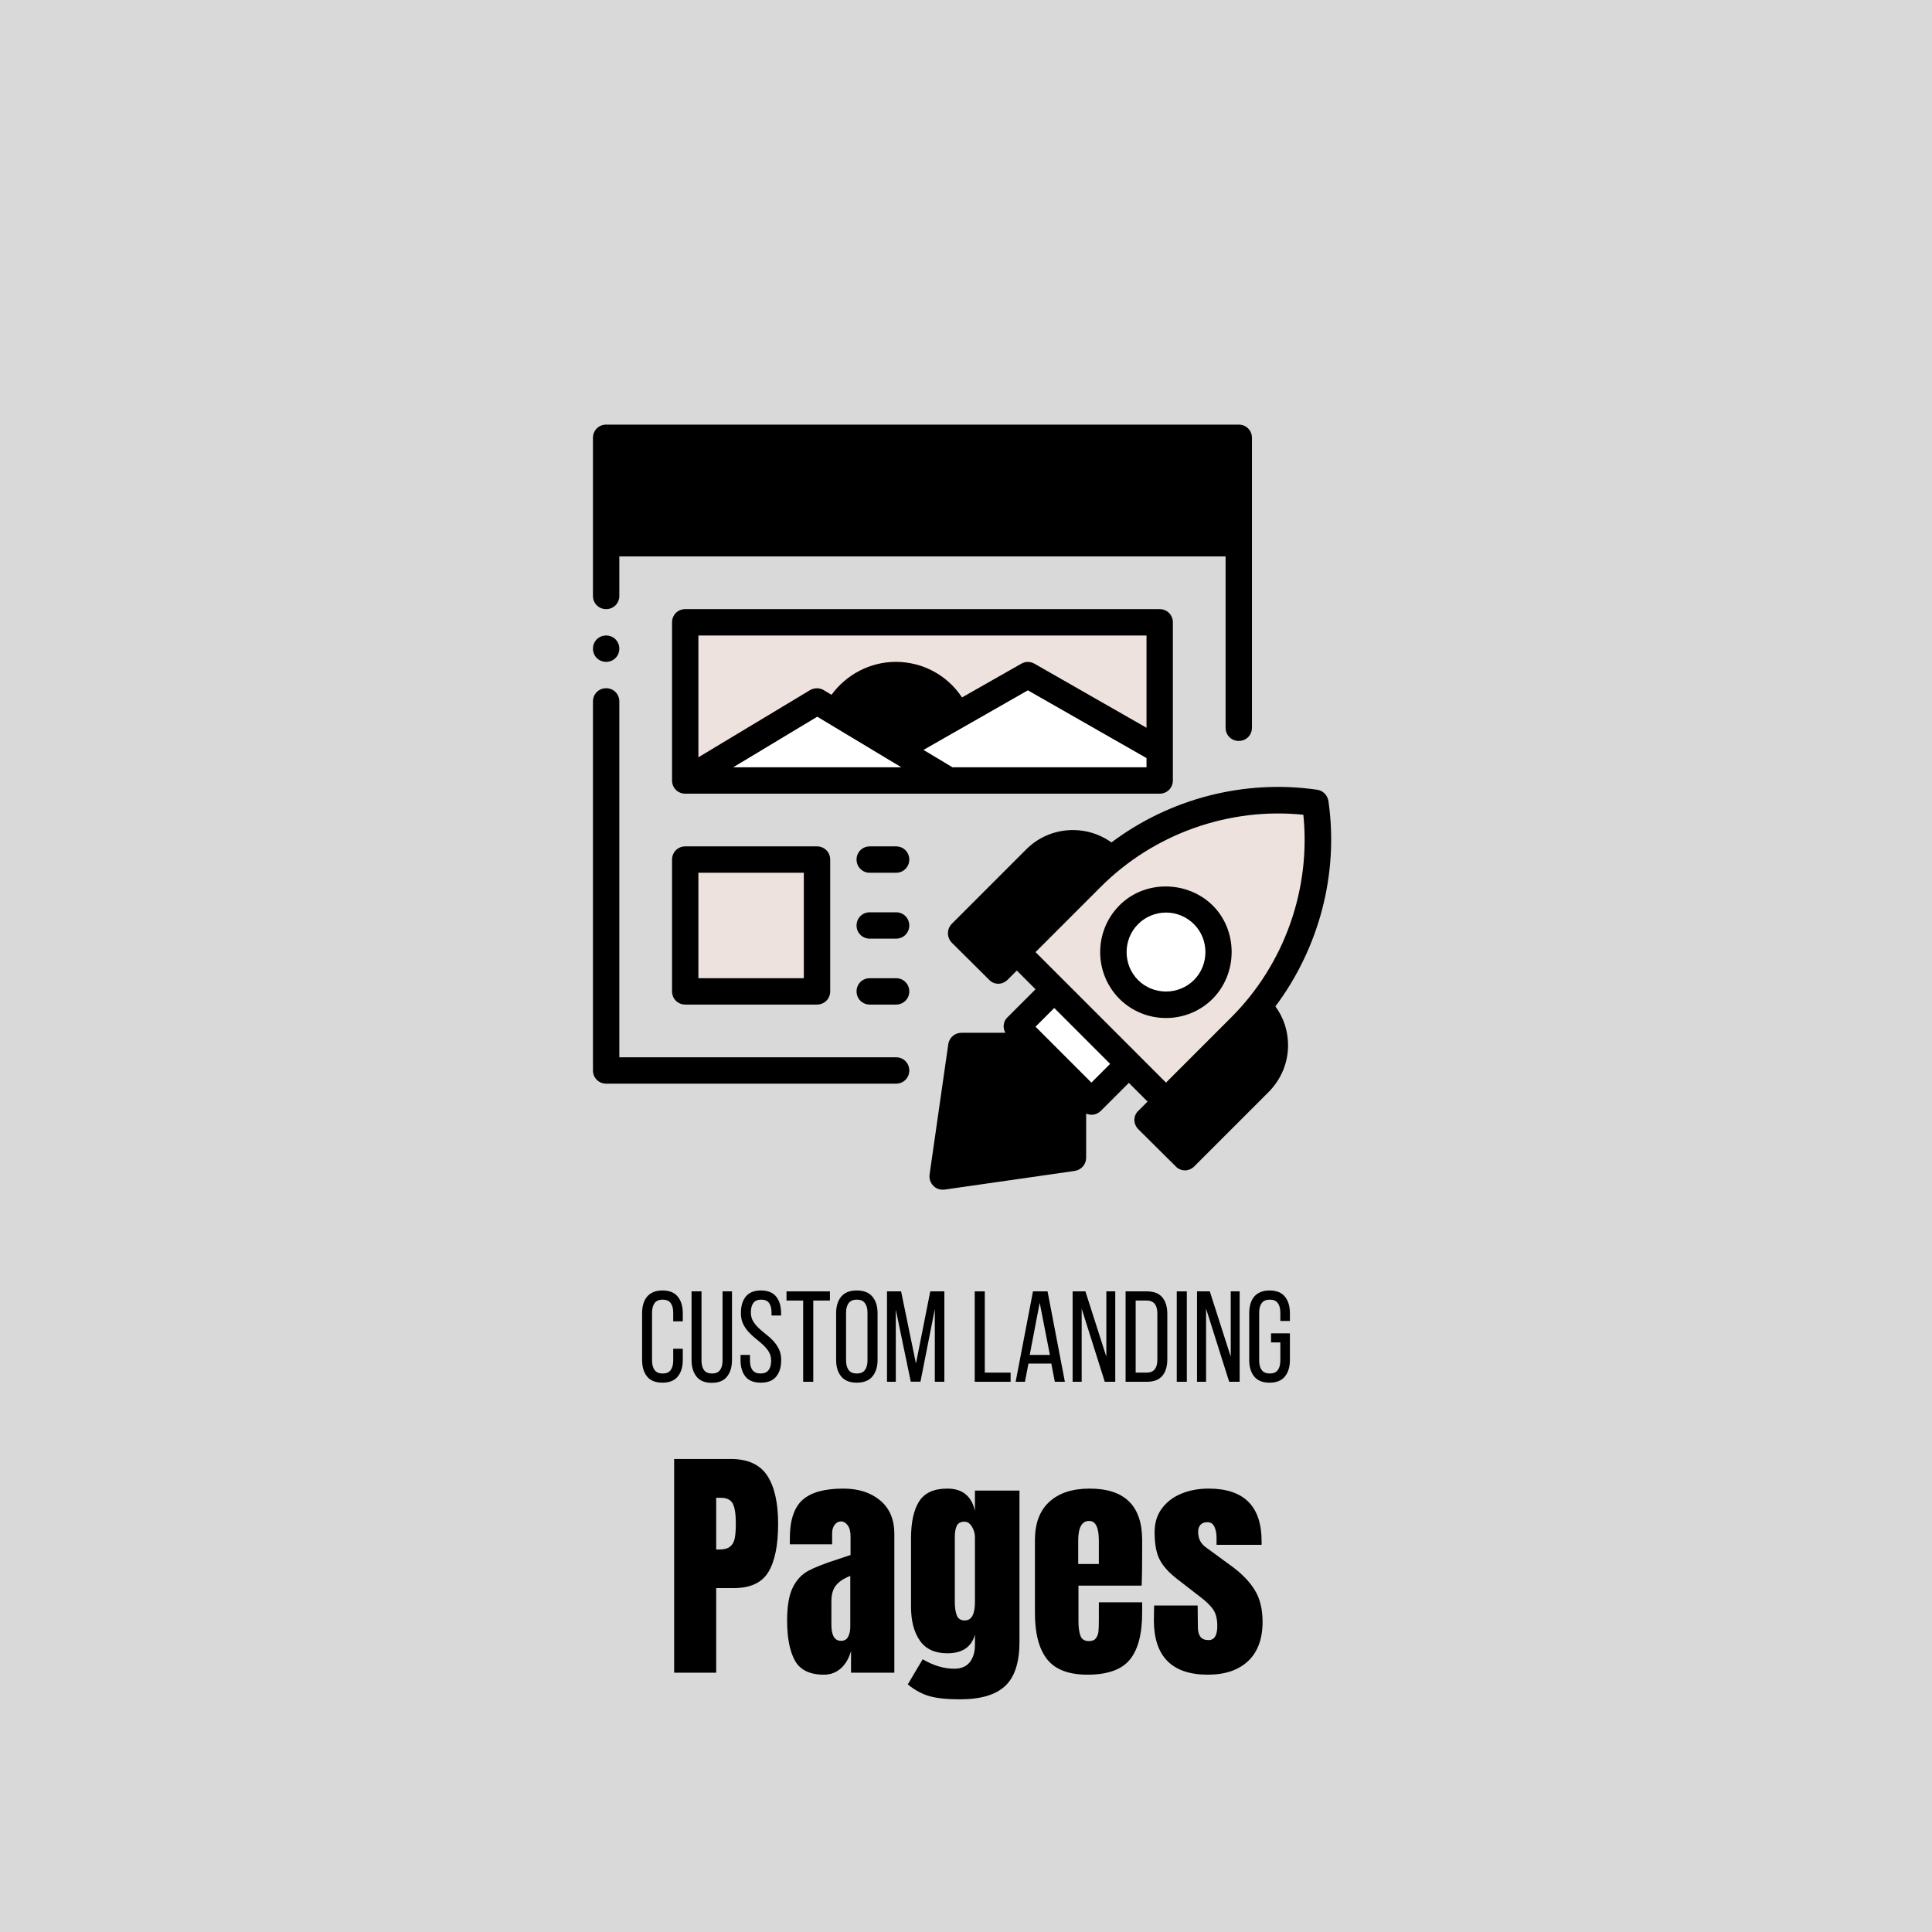 <svg xmlns="http://www.w3.org/2000/svg" xmlns:xlink="http://www.w3.org/1999/xlink" width="1080" zoomAndPan="magnify" viewBox="0 0 810 810" height="1080" preserveAspectRatio="xMidYMid meet" version="1.0"><defs><g/><clipPath id="d0d723e259"><path d="M 248.602 178 L 525 178 L 525 455 L 248.602 455 Z M 248.602 178 " clip-rule="nonzero"/></clipPath></defs><rect x="-81" width="972" fill="#ffffff" y="-81" height="972" fill-opacity="1"/><rect x="-81" width="972" fill="#ffffff" y="-81" height="972" fill-opacity="1"/><rect x="-81" width="972" fill="#d9d9d9" y="-81" height="972" fill-opacity="1"/><path fill="#d9d9d9" d="M 254.129 227.75 L 519.359 227.75 L 519.359 448.801 L 254.129 448.801 Z M 254.129 227.75 " fill-opacity="1" fill-rule="nonzero"/><path fill="#000000" d="M 254.129 183.543 L 519.359 183.543 L 519.359 227.75 L 254.129 227.75 Z M 254.129 183.543 " fill-opacity="1" fill-rule="nonzero"/><path fill="#ede2dd" d="M 551.406 336.73 C 516.926 331.867 482.227 343.359 457.691 368.008 C 441.445 384.254 426.418 399.285 426.418 399.285 L 488.969 461.844 C 488.969 461.844 503.996 446.812 520.242 430.562 C 544.887 405.918 556.379 371.211 551.516 336.84 Z M 551.406 336.73 " fill-opacity="1" fill-rule="evenodd"/><path fill="#ffffff" d="M 504.551 383.59 C 513.168 392.211 513.168 406.25 504.551 414.871 C 495.93 423.492 481.895 423.492 473.273 414.871 C 464.652 406.25 464.652 392.211 473.273 383.59 C 481.895 374.969 495.93 374.969 504.551 383.59 Z M 473.273 446.148 L 442 414.871 L 426.418 430.453 L 457.691 461.73 Z M 473.273 446.148 " fill-opacity="1" fill-rule="evenodd"/><path fill="#000000" d="M 465.43 360.16 C 456.809 351.539 442.773 351.539 434.152 360.16 C 420.559 373.754 402.879 391.438 402.879 391.438 L 418.461 407.023 L 465.316 360.16 Z M 527.977 422.719 C 536.598 431.336 536.598 445.375 527.977 453.996 C 514.383 467.59 496.703 485.273 496.703 485.273 L 481.121 469.691 L 527.977 422.828 Z M 434.152 438.301 L 402.879 438.301 L 395.031 493.012 L 449.734 485.164 L 449.734 453.887 Z M 434.152 438.301 " fill-opacity="1" fill-rule="evenodd"/><path fill="#ede2dd" d="M 287.281 260.91 L 486.203 260.91 L 486.203 327.223 L 287.281 327.223 Z M 287.281 260.91 " fill-opacity="1" fill-rule="nonzero"/><path fill="#ede2dd" d="M 287.281 360.379 L 342.539 360.379 L 342.539 415.645 L 287.281 415.645 Z M 287.281 360.379 " fill-opacity="1" fill-rule="nonzero"/><path fill="#ffffff" d="M 287.281 327.223 L 342.539 294.066 L 376.246 314.293 L 430.949 283.012 L 486.203 314.625 L 486.203 327.223 Z M 287.281 327.223 " fill-opacity="1" fill-rule="evenodd"/><path fill="#000000" d="M 350.715 298.93 C 355.137 289.535 364.641 283.012 375.691 283.012 C 386.742 283.012 397.02 290.086 401.219 300.035 L 376.246 314.293 Z M 350.715 298.93 " fill-opacity="1" fill-rule="evenodd"/><path fill="#000000" d="M 418.57 399.176 L 456.918 360.824 C 450.73 357.949 443.105 358.945 438.02 364.027 L 410.613 391.438 L 418.461 399.285 Z M 488.855 382.598 C 484.438 382.598 480.238 384.363 477.141 387.461 C 470.73 393.871 470.73 404.48 477.141 410.891 C 483.551 417.301 494.16 417.301 500.57 410.891 C 506.98 404.48 506.98 393.871 500.57 387.461 C 497.477 384.363 493.277 382.598 488.855 382.598 Z M 488.855 426.805 C 481.785 426.805 474.711 424.152 469.297 418.738 C 458.574 407.906 458.574 390.445 469.297 379.613 C 480.016 368.781 497.918 369.223 508.418 379.613 C 518.914 390 519.137 407.906 508.418 418.738 C 503 424.152 495.93 426.805 488.855 426.805 Z M 442 422.605 L 434.152 430.453 L 457.582 453.887 L 465.43 446.039 Z M 434.152 399.176 L 488.855 453.887 L 516.262 426.477 C 538.477 404.258 549.637 372.758 546.434 341.59 C 515.27 338.387 483.773 349.551 461.559 371.766 Z M 488.855 469.469 L 496.703 477.316 L 524.109 449.906 C 527.203 446.812 528.973 442.609 528.973 438.191 C 528.973 435.648 528.418 433.215 527.316 431.008 Z M 431.832 443.715 L 444.211 456.094 L 444.211 480.301 L 401.551 486.379 L 407.629 443.715 Z M 421.332 432.664 C 421 431.891 420.781 431.117 420.781 430.344 C 420.781 428.906 421.332 427.469 422.438 426.477 L 434.152 414.758 L 426.305 406.91 L 422.438 410.781 C 421.445 411.773 420.008 412.438 418.57 412.438 C 417.133 412.438 415.695 411.887 414.703 410.781 L 399.012 395.195 C 396.91 392.984 396.91 389.559 399.012 387.348 L 430.285 356.07 C 440.012 346.344 455.262 345.461 465.98 353.195 C 490.402 334.852 521.566 326.672 552.18 331.094 C 554.609 331.422 556.488 333.301 556.934 335.734 C 561.352 366.238 553.062 397.406 534.719 421.941 C 538.145 426.586 540.023 432.223 540.023 438.191 C 540.023 445.594 537.148 452.449 531.957 457.754 L 500.68 489.031 C 499.574 490.137 498.141 490.691 496.812 490.691 C 495.488 490.691 493.941 490.137 492.945 489.031 L 477.254 473.449 C 476.258 472.453 475.594 471.016 475.594 469.578 C 475.594 468.141 476.148 466.707 477.254 465.711 L 481.121 461.844 L 473.273 453.996 L 461.559 465.711 C 460.566 466.707 459.129 467.367 457.691 467.367 C 456.918 467.367 456.145 467.148 455.371 466.926 L 455.371 485.383 C 455.371 488.148 453.383 490.469 450.617 490.91 L 395.914 498.758 C 395.914 498.758 395.363 498.758 395.141 498.758 C 393.707 498.758 392.27 498.207 391.273 497.102 C 390.059 495.883 389.504 494.117 389.727 492.457 L 397.574 437.75 C 398.016 434.984 400.336 432.996 403.098 432.996 L 421.555 432.996 Z M 421.332 432.664 " fill-opacity="1" fill-rule="evenodd"/><g clip-path="url(#d0d723e259)"><path fill="#000000" d="M 298.332 211.172 L 276.23 211.172 C 273.137 211.172 270.703 208.742 270.703 205.645 C 270.703 202.551 273.137 200.121 276.23 200.121 L 298.332 200.121 C 301.426 200.121 303.859 202.551 303.859 205.645 C 303.859 208.742 301.426 211.172 298.332 211.172 Z M 475.152 200.121 C 478.246 200.121 480.68 202.551 480.68 205.645 C 480.68 208.742 478.246 211.172 475.152 211.172 C 472.059 211.172 469.629 208.742 469.629 205.645 C 469.629 202.551 472.059 200.121 475.152 200.121 Z M 497.254 200.121 C 500.352 200.121 502.781 202.551 502.781 205.645 C 502.781 208.742 500.352 211.172 497.254 211.172 C 494.16 211.172 491.73 208.742 491.73 205.645 C 491.73 202.551 494.16 200.121 497.254 200.121 Z M 259.652 222.227 L 513.832 222.227 L 513.832 189.066 L 259.652 189.066 Z M 254.129 266.434 C 257.223 266.434 259.652 268.867 259.652 271.961 C 259.652 275.055 257.223 277.488 254.129 277.488 C 251.035 277.488 248.602 275.055 248.602 271.961 C 248.602 268.867 251.035 266.434 254.129 266.434 Z M 376.355 307.883 L 358.34 297.051 C 362.539 291.746 368.949 288.539 375.801 288.539 C 383.098 288.539 389.727 292.078 393.816 297.934 Z M 524.883 305.117 C 524.883 308.215 522.453 310.645 519.359 310.645 C 516.262 310.645 513.832 308.215 513.832 305.117 L 513.832 233.277 L 259.652 233.277 L 259.652 249.855 C 259.652 252.949 257.223 255.383 254.129 255.383 C 251.035 255.383 248.602 252.949 248.602 249.855 L 248.602 183.543 C 248.602 180.445 251.035 178.016 254.129 178.016 L 519.359 178.016 C 522.453 178.016 524.883 180.445 524.883 183.543 Z M 480.68 305.117 L 480.68 266.434 L 292.809 266.434 L 292.809 317.496 L 339.664 289.312 C 341.434 288.32 343.645 288.32 345.301 289.312 L 348.617 291.305 C 354.805 282.793 364.863 277.488 375.582 277.488 C 386.852 277.488 397.242 283.125 403.32 292.406 L 428.184 278.262 C 429.844 277.266 431.941 277.266 433.711 278.262 Z M 480.68 317.828 L 480.68 321.695 L 399.34 321.695 L 387.184 314.402 L 430.949 289.426 Z M 307.285 321.695 L 377.902 321.695 L 342.648 300.477 L 307.395 321.695 Z M 491.73 260.91 L 491.73 327.223 C 491.73 330.316 489.297 332.75 486.203 332.75 L 287.281 332.75 C 284.188 332.75 281.758 330.316 281.758 327.223 L 281.758 260.91 C 281.758 257.812 284.188 255.383 287.281 255.383 L 486.203 255.383 C 489.297 255.383 491.73 257.812 491.73 260.91 Z M 375.691 365.906 L 364.641 365.906 C 361.547 365.906 359.113 363.477 359.113 360.379 C 359.113 357.285 361.547 354.855 364.641 354.855 L 375.691 354.855 C 378.785 354.855 381.219 357.285 381.219 360.379 C 381.219 363.477 378.785 365.906 375.691 365.906 Z M 375.691 393.539 L 364.641 393.539 C 361.547 393.539 359.113 391.105 359.113 388.012 C 359.113 384.918 361.547 382.484 364.641 382.484 L 375.691 382.484 C 378.785 382.484 381.219 384.918 381.219 388.012 C 381.219 391.105 378.785 393.539 375.691 393.539 Z M 292.809 410.117 L 337.012 410.117 L 337.012 365.906 L 292.809 365.906 Z M 342.539 421.168 L 287.281 421.168 C 284.188 421.168 281.758 418.738 281.758 415.645 L 281.758 360.379 C 281.758 357.285 284.188 354.855 287.281 354.855 L 342.539 354.855 C 345.633 354.855 348.062 357.285 348.062 360.379 L 348.062 415.645 C 348.062 418.738 345.633 421.168 342.539 421.168 Z M 375.691 421.168 L 364.641 421.168 C 361.547 421.168 359.113 418.738 359.113 415.645 C 359.113 412.547 361.547 410.117 364.641 410.117 L 375.691 410.117 C 378.785 410.117 381.219 412.547 381.219 415.645 C 381.219 418.738 378.785 421.168 375.691 421.168 Z M 375.691 454.328 L 254.129 454.328 C 251.035 454.328 248.602 451.895 248.602 448.801 L 248.602 294.066 C 248.602 290.973 251.035 288.539 254.129 288.539 C 257.223 288.539 259.652 290.973 259.652 294.066 L 259.652 443.273 L 375.691 443.273 C 378.785 443.273 381.219 445.707 381.219 448.801 C 381.219 451.895 378.785 454.328 375.691 454.328 Z M 375.691 454.328 " fill-opacity="1" fill-rule="evenodd"/></g><g fill="#000000" fill-opacity="1"><g transform="translate(267.359, 579.317)"><g><path d="M 10.344 -38.281 C 13.27 -38.281 15.426 -37.414 16.812 -35.688 C 18.207 -33.957 18.906 -31.645 18.906 -28.75 L 18.906 -25.344 L 14.891 -25.344 L 14.891 -28.969 C 14.891 -30.707 14.535 -32.051 13.828 -33 C 13.129 -33.957 12.004 -34.438 10.453 -34.438 C 8.93 -34.438 7.812 -33.957 7.094 -33 C 6.375 -32.051 6.016 -30.707 6.016 -28.969 L 6.016 -8.938 C 6.016 -7.207 6.375 -5.863 7.094 -4.906 C 7.812 -3.945 8.93 -3.469 10.453 -3.469 C 12.004 -3.469 13.129 -3.945 13.828 -4.906 C 14.535 -5.863 14.891 -7.207 14.891 -8.938 L 14.891 -13.859 L 18.906 -13.859 L 18.906 -9.156 C 18.906 -6.258 18.207 -3.945 16.812 -2.219 C 15.426 -0.488 13.27 0.375 10.344 0.375 C 7.457 0.375 5.316 -0.488 3.922 -2.219 C 2.535 -3.945 1.844 -6.258 1.844 -9.156 L 1.844 -28.75 C 1.844 -30.195 2.016 -31.504 2.359 -32.672 C 2.703 -33.848 3.223 -34.852 3.922 -35.688 C 4.629 -36.52 5.516 -37.16 6.578 -37.609 C 7.641 -38.055 8.895 -38.281 10.344 -38.281 Z M 10.344 -38.281 "/></g></g></g><g fill="#000000" fill-opacity="1"><g transform="translate(287.938, 579.317)"><g><path d="M 6.172 -8.938 C 6.172 -7.207 6.52 -5.863 7.219 -4.906 C 7.926 -3.945 9.055 -3.469 10.609 -3.469 C 12.129 -3.469 13.238 -3.945 13.938 -4.906 C 14.645 -5.863 15 -7.207 15 -8.938 L 15 -37.906 L 18.953 -37.906 L 18.953 -9.156 C 18.953 -6.258 18.266 -3.938 16.891 -2.188 C 15.523 -0.438 13.379 0.438 10.453 0.438 C 7.566 0.438 5.438 -0.438 4.062 -2.188 C 2.688 -3.938 2 -6.258 2 -9.156 L 2 -37.906 L 6.172 -37.906 Z M 6.172 -8.938 "/></g></g></g><g fill="#000000" fill-opacity="1"><g transform="translate(308.897, 579.317)"><g><path d="M 10.125 -38.281 C 13.008 -38.281 15.141 -37.422 16.516 -35.703 C 17.891 -33.992 18.578 -31.695 18.578 -28.812 L 18.578 -27.781 L 14.562 -27.781 L 14.562 -29.031 C 14.562 -30.758 14.219 -32.094 13.531 -33.031 C 12.852 -33.969 11.754 -34.438 10.234 -34.438 C 8.723 -34.438 7.625 -33.969 6.938 -33.031 C 6.25 -32.094 5.906 -30.773 5.906 -29.078 C 5.906 -27.672 6.219 -26.441 6.844 -25.391 C 7.477 -24.348 8.266 -23.383 9.203 -22.5 C 10.141 -21.613 11.16 -20.742 12.266 -19.891 C 13.367 -19.047 14.391 -18.117 15.328 -17.109 C 16.266 -16.098 17.047 -14.953 17.672 -13.672 C 18.305 -12.391 18.625 -10.863 18.625 -9.094 C 18.625 -6.207 17.926 -3.906 16.531 -2.188 C 15.145 -0.477 12.992 0.375 10.078 0.375 C 7.148 0.375 5 -0.477 3.625 -2.188 C 2.258 -3.906 1.578 -6.207 1.578 -9.094 L 1.578 -11.266 L 5.531 -11.266 L 5.531 -8.875 C 5.531 -7.145 5.891 -5.812 6.609 -4.875 C 7.328 -3.938 8.445 -3.469 9.969 -3.469 C 11.477 -3.469 12.594 -3.938 13.312 -4.875 C 14.039 -5.812 14.406 -7.145 14.406 -8.875 C 14.406 -10.289 14.086 -11.508 13.453 -12.531 C 12.828 -13.562 12.039 -14.52 11.094 -15.406 C 10.156 -16.289 9.145 -17.156 8.062 -18 C 6.977 -18.852 5.969 -19.785 5.031 -20.797 C 4.094 -21.805 3.305 -22.953 2.672 -24.234 C 2.047 -25.516 1.734 -27.039 1.734 -28.812 C 1.734 -31.738 2.414 -34.047 3.781 -35.734 C 5.156 -37.43 7.27 -38.281 10.125 -38.281 Z M 10.125 -38.281 "/></g></g></g><g fill="#000000" fill-opacity="1"><g transform="translate(329.043, 579.317)"><g><path d="M 7.688 0 L 7.688 -34.062 L 0.703 -34.062 L 0.703 -37.906 L 18.906 -37.906 L 18.906 -34.062 L 11.922 -34.062 L 11.922 0 Z M 7.688 0 "/></g></g></g><g fill="#000000" fill-opacity="1"><g transform="translate(348.702, 579.317)"><g><path d="M 1.844 -28.75 C 1.844 -31.676 2.555 -33.992 3.984 -35.703 C 5.41 -37.422 7.582 -38.281 10.5 -38.281 C 13.426 -38.281 15.609 -37.422 17.047 -35.703 C 18.492 -33.992 19.219 -31.676 19.219 -28.75 L 19.219 -9.156 C 19.219 -6.258 18.492 -3.945 17.047 -2.219 C 15.609 -0.488 13.426 0.375 10.5 0.375 C 7.582 0.375 5.41 -0.488 3.984 -2.219 C 2.555 -3.945 1.844 -6.258 1.844 -9.156 Z M 6.016 -8.938 C 6.016 -7.207 6.383 -5.863 7.125 -4.906 C 7.863 -3.945 8.988 -3.469 10.5 -3.469 C 12.051 -3.469 13.188 -3.945 13.906 -4.906 C 14.633 -5.863 15 -7.207 15 -8.938 L 15 -28.969 C 15 -30.707 14.633 -32.051 13.906 -33 C 13.188 -33.957 12.051 -34.438 10.5 -34.438 C 8.988 -34.438 7.863 -33.957 7.125 -33 C 6.383 -32.051 6.016 -30.707 6.016 -28.969 Z M 6.016 -8.938 "/></g></g></g><g fill="#000000" fill-opacity="1"><g transform="translate(369.769, 579.317)"><g><path d="M 16.141 -0.047 L 12.078 -0.047 L 5.797 -30.219 L 5.797 0 L 2.109 0 L 2.109 -37.906 L 8.016 -37.906 L 14.25 -7.641 L 20.25 -37.906 L 26.156 -37.906 L 26.156 0 L 22.156 0 L 22.156 -30.484 Z M 16.141 -0.047 "/></g></g></g><g fill="#000000" fill-opacity="1"><g transform="translate(398.093, 579.317)"><g/></g></g><g fill="#000000" fill-opacity="1"><g transform="translate(406.487, 579.317)"><g><path d="M 2.172 0 L 2.172 -37.906 L 6.391 -37.906 L 6.391 -3.844 L 17.219 -3.844 L 17.219 0 Z M 2.172 0 "/></g></g></g><g fill="#000000" fill-opacity="1"><g transform="translate(424.738, 579.317)"><g><path d="M 6.438 -7.641 L 4.984 0 L 1.078 0 L 8.344 -37.906 L 14.453 -37.906 L 21.719 0 L 17.5 0 L 16.031 -7.641 Z M 6.984 -11.266 L 15.438 -11.266 L 11.156 -33.141 Z M 6.984 -11.266 "/></g></g></g><g fill="#000000" fill-opacity="1"><g transform="translate(447.592, 579.317)"><g><path d="M 5.906 0 L 2.109 0 L 2.109 -37.906 L 7.469 -37.906 L 16.25 -10.5 L 16.25 -37.906 L 19.984 -37.906 L 19.984 0 L 15.594 0 L 5.906 -30.656 Z M 5.906 0 "/></g></g></g><g fill="#000000" fill-opacity="1"><g transform="translate(469.742, 579.317)"><g><path d="M 11.047 -37.906 C 14.004 -37.906 16.176 -37.066 17.562 -35.391 C 18.957 -33.711 19.656 -31.41 19.656 -28.484 L 19.656 -9.375 C 19.656 -6.445 18.957 -4.148 17.562 -2.484 C 16.176 -0.828 14.004 0 11.047 0 L 2.172 0 L 2.172 -37.906 Z M 11 -3.844 C 12.508 -3.844 13.633 -4.301 14.375 -5.219 C 15.113 -6.145 15.484 -7.473 15.484 -9.203 L 15.484 -28.703 C 15.484 -30.43 15.113 -31.754 14.375 -32.672 C 13.633 -33.598 12.488 -34.062 10.938 -34.062 L 6.391 -34.062 L 6.391 -3.844 Z M 11 -3.844 "/></g></g></g><g fill="#000000" fill-opacity="1"><g transform="translate(491.188, 579.317)"><g><path d="M 6.391 -37.906 L 6.391 0 L 2.172 0 L 2.172 -37.906 Z M 6.391 -37.906 "/></g></g></g><g fill="#000000" fill-opacity="1"><g transform="translate(499.745, 579.317)"><g><path d="M 5.906 0 L 2.109 0 L 2.109 -37.906 L 7.469 -37.906 L 16.25 -10.5 L 16.25 -37.906 L 19.984 -37.906 L 19.984 0 L 15.594 0 L 5.906 -30.656 Z M 5.906 0 "/></g></g></g><g fill="#000000" fill-opacity="1"><g transform="translate(521.895, 579.317)"><g><path d="M 10.344 -38.281 C 13.27 -38.281 15.426 -37.414 16.812 -35.688 C 18.207 -33.957 18.906 -31.645 18.906 -28.75 L 18.906 -25.5 L 14.891 -25.5 L 14.891 -28.969 C 14.891 -30.707 14.535 -32.051 13.828 -33 C 13.129 -33.957 12.004 -34.438 10.453 -34.438 C 8.93 -34.438 7.812 -33.957 7.094 -33 C 6.375 -32.051 6.016 -30.707 6.016 -28.969 L 6.016 -8.938 C 6.016 -7.207 6.375 -5.863 7.094 -4.906 C 7.812 -3.945 8.93 -3.469 10.453 -3.469 C 12.004 -3.469 13.129 -3.945 13.828 -4.906 C 14.535 -5.863 14.891 -7.207 14.891 -8.938 L 14.891 -16.516 L 11 -16.516 L 11 -20.312 L 18.906 -20.312 L 18.906 -9.156 C 18.906 -6.258 18.207 -3.945 16.812 -2.219 C 15.426 -0.488 13.27 0.375 10.344 0.375 C 7.457 0.375 5.316 -0.488 3.922 -2.219 C 2.535 -3.945 1.844 -6.258 1.844 -9.156 L 1.844 -28.75 C 1.844 -30.195 2.016 -31.504 2.359 -32.672 C 2.703 -33.848 3.223 -34.852 3.922 -35.688 C 4.629 -36.52 5.516 -37.16 6.578 -37.609 C 7.641 -38.055 8.895 -38.281 10.344 -38.281 Z M 10.344 -38.281 "/></g></g></g><g fill="#000000" fill-opacity="1"><g transform="translate(278.67, 701.289)"><g><path d="M 3.969 -89.609 L 27.641 -89.609 C 34.805 -89.609 39.914 -87.297 42.969 -82.672 C 46.031 -78.047 47.562 -71.281 47.562 -62.375 C 47.562 -53.477 46.207 -46.77 43.5 -42.25 C 40.789 -37.727 35.922 -35.469 28.891 -35.469 L 21.594 -35.469 L 21.594 0 L 3.969 0 Z M 22.641 -51.641 C 24.797 -51.641 26.375 -52.035 27.375 -52.828 C 28.383 -53.629 29.047 -54.773 29.359 -56.266 C 29.672 -57.766 29.828 -59.906 29.828 -62.688 C 29.828 -66.445 29.41 -69.16 28.578 -70.828 C 27.742 -72.492 26.078 -73.328 23.578 -73.328 L 21.594 -73.328 L 21.594 -51.641 Z M 22.641 -51.641 "/></g></g></g><g fill="#000000" fill-opacity="1"><g transform="translate(327.908, 701.289)"><g><path d="M 17.531 0.828 C 11.613 0.828 7.562 -1.133 5.375 -5.062 C 3.188 -8.988 2.094 -14.602 2.094 -21.906 C 2.094 -27.883 2.875 -32.473 4.438 -35.672 C 6 -38.867 8.172 -41.211 10.953 -42.703 C 13.734 -44.203 17.973 -45.859 23.672 -47.672 L 28.688 -49.344 L 28.688 -57.156 C 28.688 -59.176 28.285 -60.723 27.484 -61.797 C 26.68 -62.879 25.727 -63.422 24.625 -63.422 C 23.645 -63.422 22.789 -62.969 22.062 -62.062 C 21.332 -61.156 20.969 -59.941 20.969 -58.422 L 20.969 -53.828 L 3.234 -53.828 L 3.234 -56.328 C 3.234 -63.836 4.988 -69.191 8.5 -72.391 C 12.008 -75.586 17.727 -77.188 25.656 -77.188 C 31.988 -77.188 37.133 -75.535 41.094 -72.234 C 45.062 -68.93 47.047 -64.254 47.047 -58.203 L 47.047 0 L 28.891 0 L 28.891 -9.078 C 27.984 -5.941 26.539 -3.504 24.562 -1.766 C 22.582 -0.035 20.238 0.828 17.531 0.828 Z M 24.719 -13.359 C 26.113 -13.359 27.102 -13.93 27.688 -15.078 C 28.281 -16.223 28.578 -17.629 28.578 -19.297 L 28.578 -40.578 C 25.867 -39.535 23.867 -38.211 22.578 -36.609 C 21.297 -35.016 20.656 -32.789 20.656 -29.938 L 20.656 -20.125 C 20.656 -15.613 22.008 -13.359 24.719 -13.359 Z M 24.719 -13.359 "/></g></g></g><g fill="#000000" fill-opacity="1"><g transform="translate(378.293, 701.289)"><g><path d="M 24.203 11.156 C 18.773 11.156 14.516 10.719 11.422 9.844 C 8.328 8.977 5.285 7.332 2.297 4.906 L 8.547 -5.641 C 13.004 -2.992 17.422 -1.672 21.797 -1.672 C 24.648 -1.672 26.805 -2.57 28.266 -4.375 C 29.723 -6.188 30.453 -8.656 30.453 -11.781 L 30.453 -15.953 C 28.992 -10.742 25.133 -8.141 18.875 -8.141 C 13.664 -8.141 9.828 -9.91 7.359 -13.453 C 4.891 -17.004 3.656 -21.734 3.656 -27.641 L 3.656 -56.328 C 3.656 -63.078 4.785 -68.238 7.047 -71.812 C 9.305 -75.395 13.25 -77.188 18.875 -77.188 C 22.145 -77.188 24.734 -76.367 26.641 -74.734 C 28.555 -73.098 29.828 -70.785 30.453 -67.797 L 30.453 -76.359 L 49.125 -76.359 L 49.125 -12.938 C 49.125 -4.383 47.141 1.766 43.172 5.516 C 39.211 9.273 32.891 11.156 24.203 11.156 Z M 26.188 -21.906 C 29.031 -21.906 30.453 -24.477 30.453 -29.625 L 30.453 -56.844 C 30.453 -58.375 30.035 -59.832 29.203 -61.219 C 28.367 -62.613 27.328 -63.312 26.078 -63.312 C 24.473 -63.312 23.395 -62.738 22.844 -61.594 C 22.289 -60.445 22.016 -58.863 22.016 -56.844 L 22.016 -29.625 C 22.016 -27.332 22.289 -25.473 22.844 -24.047 C 23.395 -22.617 24.508 -21.906 26.188 -21.906 Z M 26.188 -21.906 "/></g></g></g><g fill="#000000" fill-opacity="1"><g transform="translate(430.87, 701.289)"><g><path d="M 25.031 0.828 C 17.176 0.828 11.547 -1.32 8.141 -5.625 C 4.734 -9.938 3.031 -16.375 3.031 -24.938 L 3.031 -55.594 C 3.031 -62.625 5.047 -67.977 9.078 -71.656 C 13.109 -75.344 18.738 -77.188 25.969 -77.188 C 40.645 -77.188 47.984 -69.988 47.984 -55.594 L 47.984 -50.062 C 47.984 -44.5 47.914 -39.984 47.781 -36.516 L 21.281 -36.516 L 21.281 -21.703 C 21.281 -19.055 21.555 -16.984 22.109 -15.484 C 22.672 -13.992 23.852 -13.25 25.656 -13.25 C 27.051 -13.25 28.039 -13.664 28.625 -14.5 C 29.219 -15.332 29.566 -16.285 29.672 -17.359 C 29.773 -18.441 29.828 -20.023 29.828 -22.109 L 29.828 -29.516 L 47.984 -29.516 L 47.984 -25.141 C 47.984 -16.234 46.258 -9.676 42.812 -5.469 C 39.375 -1.27 33.445 0.828 25.031 0.828 Z M 29.828 -45.578 L 29.828 -55.391 C 29.828 -60.879 28.473 -63.625 25.766 -63.625 C 22.703 -63.625 21.172 -60.879 21.172 -55.391 L 21.172 -45.578 Z M 29.828 -45.578 "/></g></g></g><g fill="#000000" fill-opacity="1"><g transform="translate(481.777, 701.289)"><g><path d="M 24.625 0.828 C 9.531 0.828 1.984 -6.816 1.984 -22.109 L 2.094 -28.172 L 20.344 -28.172 L 20.438 -19.188 C 20.438 -17.383 20.785 -16.016 21.484 -15.078 C 22.18 -14.141 23.332 -13.672 24.938 -13.672 C 27.363 -13.672 28.578 -15.648 28.578 -19.609 C 28.578 -22.523 28.004 -24.816 26.859 -26.484 C 25.711 -28.16 23.891 -29.938 21.391 -31.812 L 11.688 -39.328 C 8.344 -41.898 5.941 -44.555 4.484 -47.297 C 3.023 -50.047 2.297 -53.926 2.297 -58.938 C 2.297 -62.832 3.32 -66.148 5.375 -68.891 C 7.426 -71.641 10.156 -73.707 13.562 -75.094 C 16.969 -76.488 20.758 -77.188 24.938 -77.188 C 39.75 -77.188 47.156 -69.816 47.156 -55.078 L 47.156 -53.609 L 28.266 -53.609 L 28.266 -56.531 C 28.266 -58.344 27.969 -59.891 27.375 -61.172 C 26.789 -62.461 25.801 -63.109 24.406 -63.109 C 23.156 -63.109 22.195 -62.742 21.531 -62.016 C 20.875 -61.285 20.547 -60.297 20.547 -59.047 C 20.547 -56.266 21.625 -54.109 23.781 -52.578 L 35.047 -44.328 C 39.078 -41.336 42.172 -38.086 44.328 -34.578 C 46.484 -31.066 47.562 -26.633 47.562 -21.281 C 47.562 -14.188 45.547 -8.727 41.516 -4.906 C 37.484 -1.082 31.852 0.828 24.625 0.828 Z M 24.625 0.828 "/></g></g></g></svg>